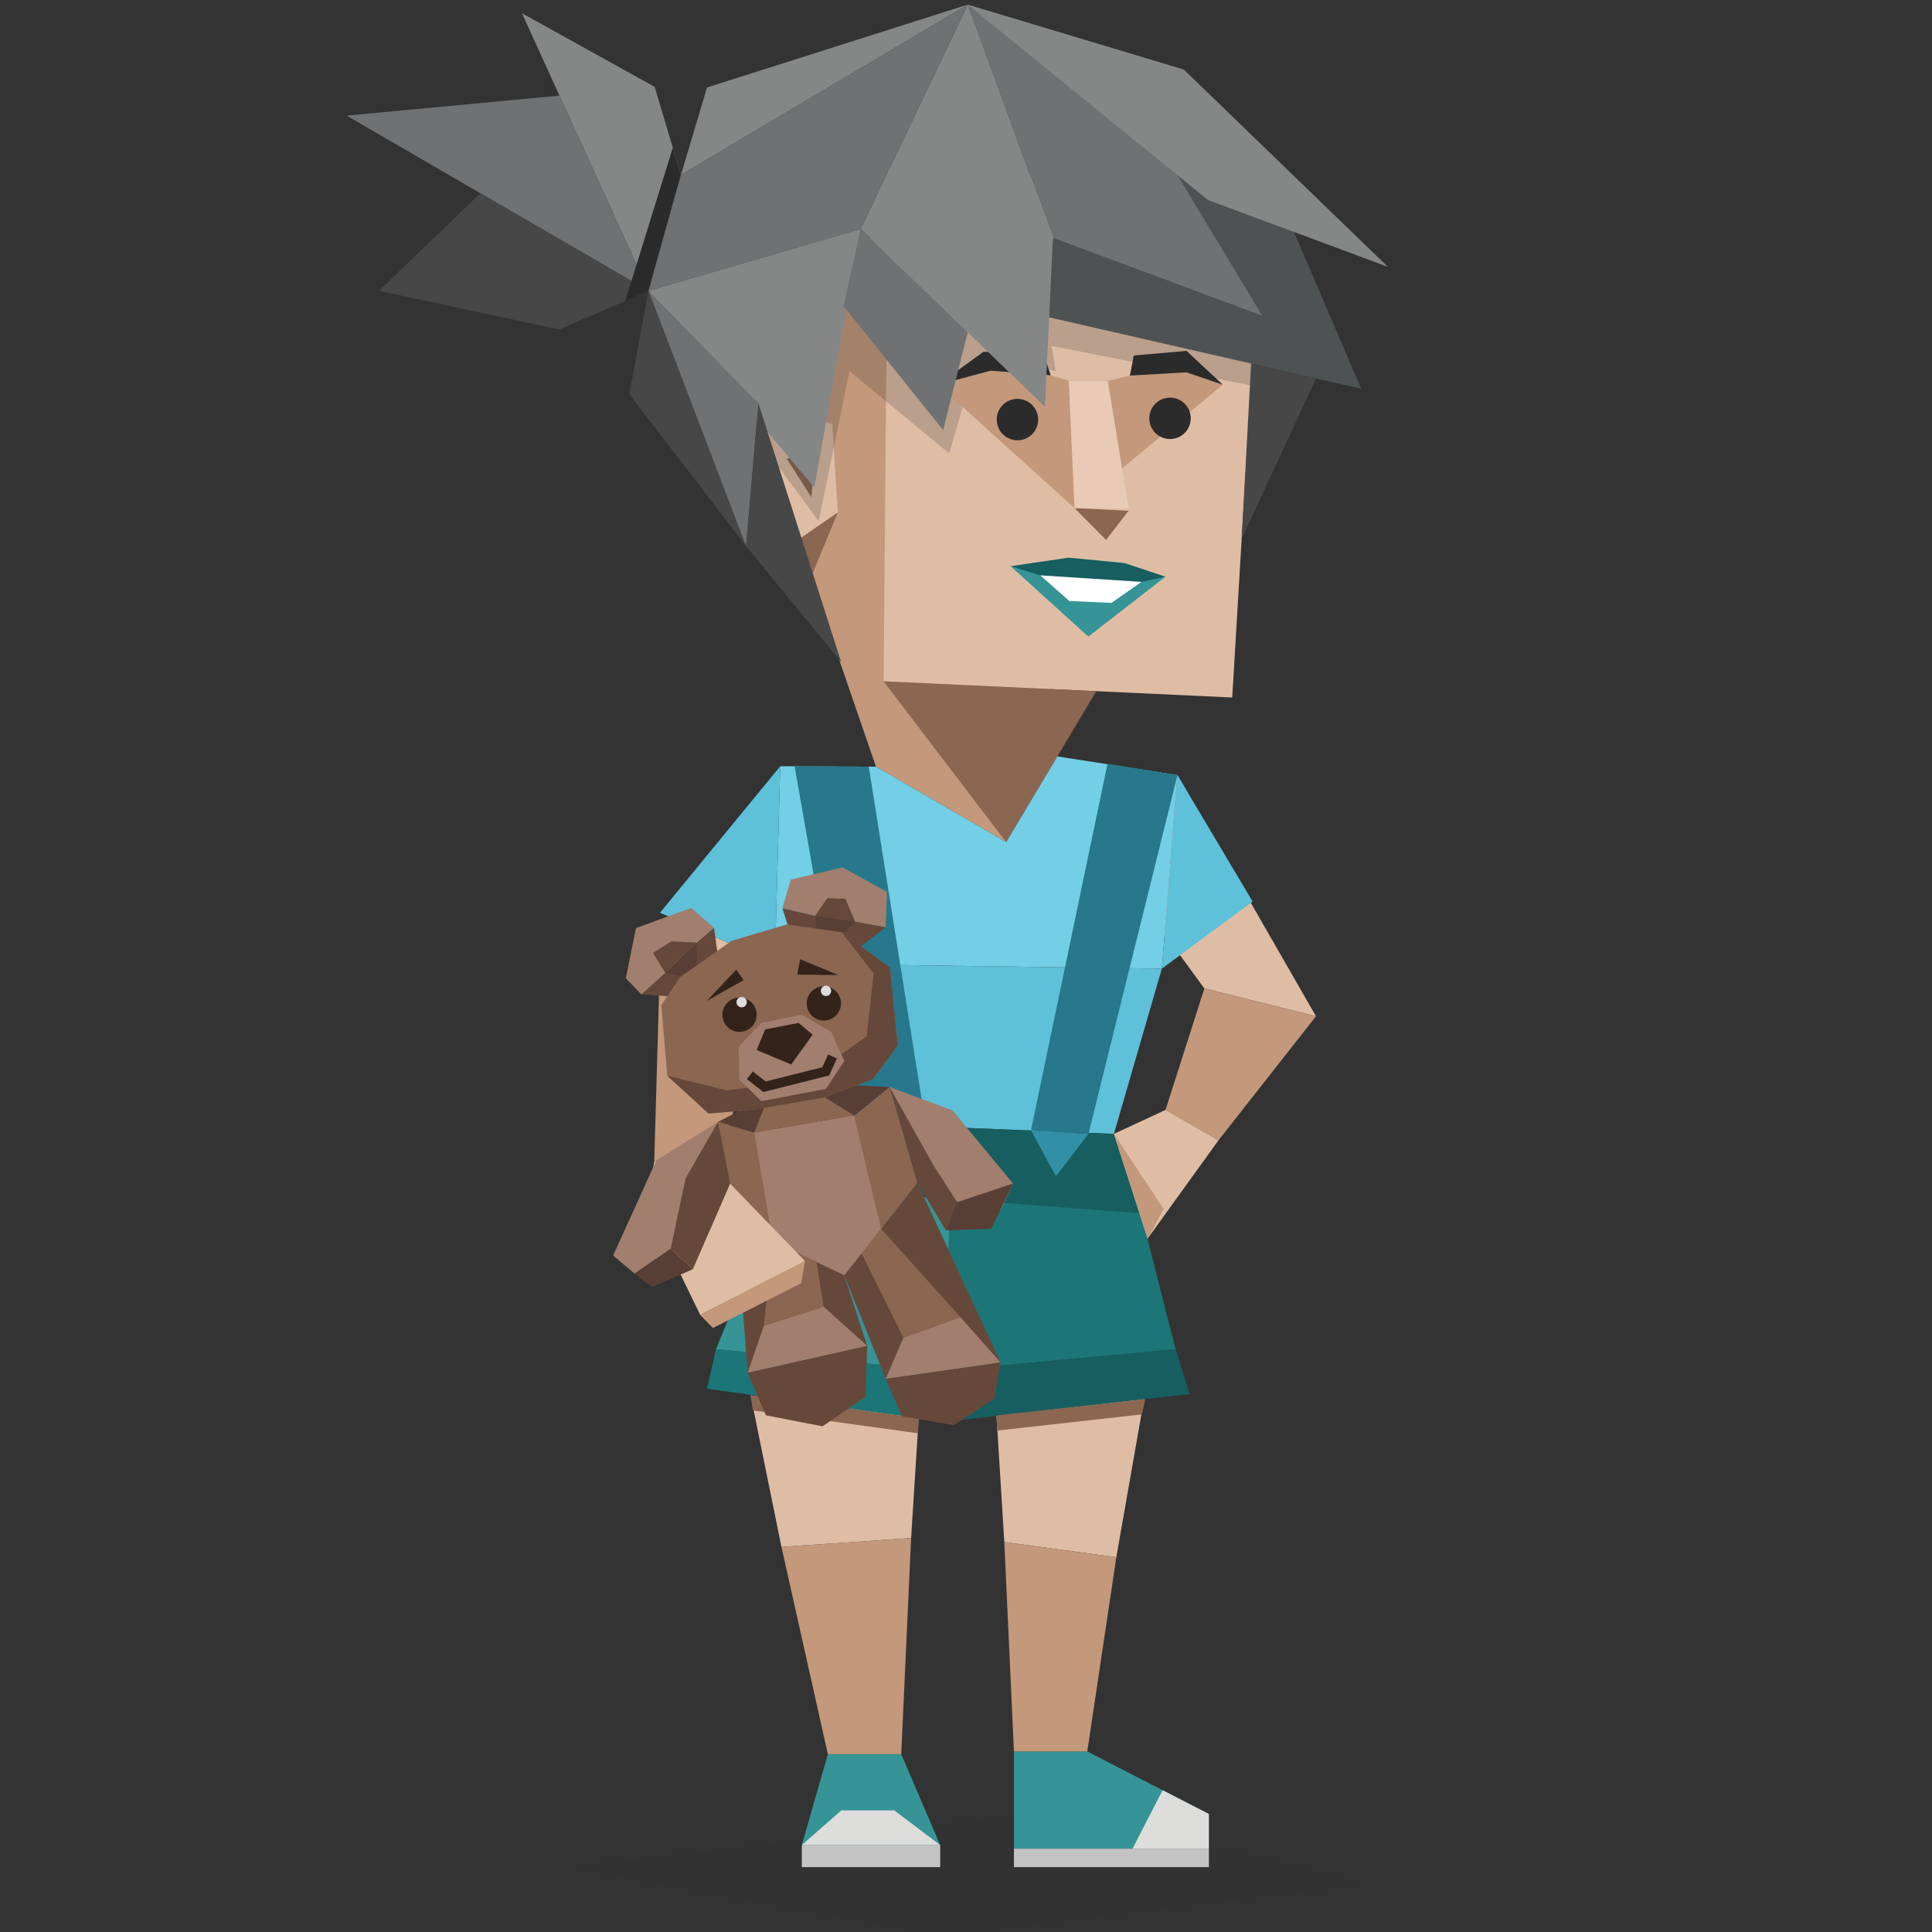 <svg id="illustration" xmlns="http://www.w3.org/2000/svg" viewBox="0 0 400 400"><rect x="0" y="0" width="400" height="400" fill="#333333" stroke="none"/><defs><style>.cls-1{fill:#858686;}.cls-2{fill:#6f7173;}.cls-16,.cls-3{fill:#474747;}.cls-11,.cls-23,.cls-4,.cls-9{fill:#2b2b2b;}.cls-28,.cls-5{fill:#c3987b;}.cls-10,.cls-11,.cls-12,.cls-13,.cls-14,.cls-16,.cls-29,.cls-5,.cls-6,.cls-7,.cls-9{fill-rule:evenodd;}.cls-6,.cls-8{fill:#dfbda5;}.cls-27,.cls-7{fill:#8b6651;}.cls-9{opacity:0.2;}.cls-10{fill:#e8cab6;}.cls-12,.cls-19{fill:#165e60;}.cls-13,.cls-21{fill:#369496;}.cls-14{fill:#fff;}.cls-15{fill:#4f5253;}.cls-17{fill:#73cfe5;}.cls-18,.cls-29{fill:#5ec0d9;}.cls-20{fill:#1c7678;}.cls-22{fill:#27788c;}.cls-23{opacity:0.1;}.cls-24{fill:#318fa6;}.cls-25{fill:#c4c4c4;}.cls-26{fill:#dddddc;}.cls-30{fill:#66483a;}.cls-31{fill:#a27e6e;}.cls-32{fill:#593e35;}.cls-33{fill:#33231b;}</style></defs><polygon class="cls-1" points="140.98 36.22 135.54 17.98 108.05 2.73 134.28 60.22 140.98 36.22"/><polygon class="cls-2" points="115.84 19.8 71.77 23.94 134.28 60.22 115.84 19.8"/><polygon class="cls-3" points="134.28 60.22 115.77 68.22 78.47 60.22 99.45 40.01 134.28 60.22"/><polygon class="cls-4" points="134.28 60.22 140.98 36.22 139.3 30.59 129.45 62.31 134.28 60.22"/><polyline class="cls-5" points="155.32 83.01 181.36 158.73 208.32 174.36 223.3 123.09 189.9 36.22 155.32 83.01 155.32 83.01"/><polygon class="cls-6" points="173.45 106.11 172.31 87.75 155.32 83.01 165.54 111.56 173.45 106.11"/><polygon class="cls-7" points="168.8 94.05 162.87 94.95 167.99 102.94 168.8 94.05"/><polygon class="cls-8" points="261.33 40.06 255.12 144.41 182.94 141.06 183.87 34.9 261.33 40.06"/><polygon class="cls-9" points="259.43 75.36 259.43 79.88 217.73 71.62 218.58 76.84 202.48 73.41 196.52 93.87 175.87 76.84 169.5 107.92 159.28 94.07 151.06 59.83 250.31 49.22 259.43 75.36"/><polygon class="cls-5" points="194.22 79.65 222.46 105.19 233.94 95.63 253.16 79.64 243.18 73.56 235.72 77.34 229.35 78.85 221.27 78.83 215.68 77.13 208.11 74.03 194.22 79.65"/><polygon class="cls-7" points="222.46 105.19 229.01 111.79 233.65 105.75 222.46 105.19"/><polygon class="cls-10" points="233.69 105.32 229.35 78.85 221.27 78.83 222.46 105.19 233.69 105.32"/><polygon class="cls-11" points="217.53 77.69 216.06 73.22 203.62 72.83 194.22 79.65 205.08 76.75 217.53 77.69"/><polygon class="cls-11" points="253.16 79.64 245.63 77.09 233.94 77.76 234.73 73.6 245.66 72.65 253.16 79.64"/><polygon class="cls-12" points="241.3 119.4 232.79 116.57 221.23 115.46 209.23 117.22 226.46 124.21 241.3 119.4"/><polygon class="cls-13" points="209.23 117.22 225.33 131.8 241.3 119.4 226.61 122.59 209.23 117.22"/><polygon class="cls-14" points="236.34 120.47 215.38 119.12 221.39 124.43 230.11 124.82 236.34 120.47"/><circle class="cls-4" cx="210.65" cy="86.87" r="4.29"/><circle class="cls-4" cx="242.24" cy="86.61" r="4.29"/><polygon class="cls-3" points="154.47 113.08 130.28 81.59 134.28 60.22 154.47 113.08"/><polygon class="cls-1" points="200.36 0.95 146.38 18.11 140.98 36.22 200.36 0.95"/><polygon class="cls-15" points="238.21 27.03 262.84 36.22 281.82 80.48 215.08 65.22 218 49.22 238.21 27.03"/><polygon class="cls-2" points="200.36 0.95 238.21 27.03 261.33 65.36 218 49.22 200.36 0.95"/><polygon class="cls-1" points="218 49.22 216.34 84.2 178.19 47.41 200.36 0.95 218 49.22"/><polygon class="cls-2" points="178.19 47.41 200.36 0.95 140.98 36.22 134.28 60.22 178.19 47.41"/><polygon class="cls-1" points="178.19 47.41 168.61 100.94 134.28 60.22 178.19 47.41"/><polygon class="cls-2" points="178.19 47.41 200.36 68.78 195.27 89.04 174.65 63.39 178.19 47.41"/><polygon class="cls-2" points="157.02 83.49 154.47 113.08 134.28 60.22 157.02 83.49"/><polygon class="cls-7" points="182.94 141.06 208.32 174.36 226.98 143.1 182.94 141.06"/><polygon class="cls-16" points="259.03 75.27 257.08 111.56 272.46 78.38 259.03 75.27"/><polygon class="cls-7" points="173.45 106.11 168.01 119.28 165.54 111.56 173.45 106.11"/><polygon class="cls-8" points="206.31 293.05 207.93 319.26 231.12 322.41 237.1 288.35 206.31 293.05"/><polygon class="cls-1" points="200.36 0.95 245.09 14.39 287.35 55.25 250.1 41.41 200.36 0.95"/><polygon class="cls-17" points="243.78 160.48 218.92 156.61 208.32 174.36 181.36 158.73 161.54 158.64 160.42 199.46 240.55 200.55 243.78 160.48"/><polygon class="cls-18" points="240.55 200.55 230.62 234.76 167.21 232.2 160.42 199.46 240.55 200.55"/><polygon class="cls-19" points="230.62 234.76 236.21 251.18 161.83 245.97 167.21 232.2 230.62 234.76"/><polygon class="cls-19" points="243.4 279.34 195.27 283.8 196.86 294.22 246.31 288.64 243.4 279.34"/><polygon class="cls-20" points="195.27 283.8 148.24 279.34 146.38 287.52 194.19 294.22 195.27 283.8"/><polygon class="cls-8" points="243.78 160.48 272.46 210.41 249.35 204.64 241.1 193.37 243.78 160.48"/><polygon class="cls-20" points="236.21 251.18 243.4 279.34 195.27 283.8 196.86 248.26 236.21 251.18"/><polygon class="cls-21" points="196.86 248.26 195.27 283.8 148.24 279.34 161.83 245.97 196.86 248.26"/><polygon class="cls-3" points="157.02 83.49 174.16 137.08 154.47 113.08 157.02 83.49"/><polygon class="cls-22" points="243.78 160.48 229.3 158.14 213.45 234.02 225.35 234.76 243.78 160.48"/><polygon class="cls-23" points="282.1 390.08 219.53 374.83 118.28 386.57 194.66 400.73 282.1 390.08"/><polygon class="cls-24" points="213.45 234.02 218.61 243.55 225.35 234.76 213.45 234.02"/><polygon class="cls-24" points="191.68 233.08 182.38 240.9 177.49 232.64 191.68 233.08"/><polygon class="cls-22" points="191.68 233.08 179.87 158.72 164.52 158.66 177.49 232.64 191.68 233.08"/><polygon class="cls-8" points="190.2 293.61 188.64 318.43 161.79 320.27 155.41 288.9 190.2 293.61"/><polygon class="cls-21" points="186.59 363.18 194.66 382.01 166 382.01 171.4 363.18 186.59 363.18"/><rect class="cls-25" x="166.01" y="382.01" width="28.65" height="4.56"/><polygon class="cls-26" points="194.66 382.01 185.17 374.83 174.17 374.83 166 382.01 194.66 382.01"/><polygon class="cls-21" points="209.93 362.62 209.93 382.76 250.28 382.76 250.28 375.57 225.11 362.62 209.93 362.62"/><rect class="cls-25" x="209.93" y="382.76" width="40.36" height="3.81"/><polygon class="cls-26" points="250.28 382.76 250.28 375.57 240.71 370.64 234.47 382.76 250.28 382.76"/><polygon class="cls-27" points="190.2 293.61 190.06 296.75 155.86 292.01 155.41 288.9 190.2 293.61"/><polygon class="cls-27" points="206.31 293.05 206.46 296.18 236.46 292.83 237.1 289.68 206.31 293.05"/><polygon class="cls-28" points="186.59 363.18 188.64 318.43 161.79 320.27 171.4 363.18 186.59 363.18"/><polygon class="cls-28" points="209.93 362.62 207.93 319.26 231.12 322.41 225.11 362.62 209.93 362.62"/><polygon class="cls-28" points="272.46 210.41 252.28 236.08 241.31 229.8 249.35 204.64 272.46 210.41"/><polygon class="cls-8" points="252.28 236.08 237.6 256.44 230.62 234.76 241.31 229.8 252.28 236.08"/><polygon class="cls-28" points="230.62 234.76 240.93 250.32 237.6 256.44 230.62 234.76"/><polygon class="cls-6" points="140.9 190.84 136.47 205.08 158.02 207.11 160.42 199.46 140.9 190.84"/><polygon class="cls-5" points="158.02 207.11 149.06 240.48 135.45 240.55 136.47 205.08 158.02 207.11"/><polygon class="cls-6" points="149.06 240.48 153.03 258.42 132.8 255.63 135.45 240.55 149.06 240.48"/><polygon class="cls-5" points="153.03 258.42 149.82 262.78 133.47 260.31 132.8 255.63 153.03 258.42"/><polygon class="cls-29" points="161.54 158.64 136.65 188.96 160.42 199.46 161.54 158.64"/><polygon class="cls-29" points="243.78 160.48 240.55 200.55 259.34 186.65 243.78 160.48"/><polygon class="cls-27" points="152.42 253.35 148.66 232.27 168.28 238.01 184.17 225.04 189.95 244.9 174.79 264.02 152.42 253.35"/><polygon class="cls-30" points="183.38 285.48 174.79 264.02 189.95 244.9 207.16 282.09 183.38 285.48"/><polygon class="cls-30" points="154.79 284.23 152.42 253.35 174.79 264.02 179.55 278.65 154.79 284.23"/><polygon class="cls-31" points="154.79 284.23 158.16 274.47 170.53 270.54 179.55 278.65 154.79 284.23"/><polygon class="cls-31" points="183.38 285.48 187.03 276.97 198.82 272.68 207.16 282.09 183.38 285.48"/><polygon class="cls-30" points="154.79 284.23 158.57 293.03 170.29 295.3 179.21 289.2 179.55 278.65 154.79 284.23"/><polygon class="cls-30" points="183.38 285.48 186.76 293.23 197.48 295.07 205.9 289.57 207.16 282.09 183.38 285.48"/><polygon class="cls-30" points="195.8 254.73 189.95 244.9 184.17 225.04 194.61 239.18 198.17 248.89 195.8 254.73"/><polygon class="cls-31" points="209.75 245.03 197.21 229.9 184.17 225.04 193.24 241.22 198.17 248.89 207.29 250.35 209.75 245.03"/><polygon class="cls-32" points="209.75 245.03 205.21 254.41 195.8 254.73 198.17 248.89 209.75 245.03"/><polygon class="cls-32" points="148.66 232.27 168.28 238.01 184.17 225.04 177.28 224.71 153.11 229.98 148.66 232.27"/><polygon class="cls-30" points="139.55 206.35 132.82 205.9 137.73 201.42 144.2 195.14 147.83 192.08 148.87 199.71 139.55 206.35"/><polygon class="cls-31" points="132.82 205.9 137.73 201.42 144.2 195.14 147.83 192.08 143.1 187.98 131.67 192.15 129.57 202.54 132.82 205.9"/><polygon class="cls-31" points="161.99 188.05 163.71 182.11 174.48 179.59 183.66 184.68 183.36 192 177.06 190.83 168.79 189.59 161.99 188.05"/><polygon class="cls-30" points="161.99 188.05 164.36 195.6 175.52 198.04 183.36 192 177.06 190.83 168.79 189.59 161.99 188.05"/><polygon class="cls-32" points="142.78 202.49 137.73 201.42 144.2 195.14 144.36 201.48 142.78 202.49"/><polygon class="cls-30" points="137.73 201.42 135.2 197.29 139 194.91 144.2 195.14 137.73 201.42"/><polygon class="cls-30" points="168.79 189.59 171.27 185.95 175.02 186.07 177.06 190.83 168.79 189.59"/><polygon class="cls-32" points="168.79 189.59 169.16 195.97 171.4 196.68 177.06 190.83 168.79 189.59"/><polygon class="cls-27" points="140.83 202.26 151.5 194.78 162.89 191.4 174.28 193 184.25 200.3 185.85 216.5 180.69 223.44 170.72 227.17 161.47 224.32 156.66 229.66 146.7 230.55 138.16 222.72 136.91 208.13 140.83 202.26"/><polygon class="cls-30" points="174.28 193 180.87 201.55 179.44 214.54 170.72 220.77 161.47 224.32 150.44 225.75 138.16 222.72 146.7 230.55 156.66 229.66 170.72 227.17 180.69 223.44 185.85 216.5 184.25 200.3 174.28 193"/><polygon class="cls-33" points="146.34 207.23 152.43 200.73 153.94 202.93 146.34 207.23"/><polygon class="cls-33" points="165.66 198.59 165.07 201.78 173.54 201.87 165.66 198.59"/><circle class="cls-33" cx="153.11" cy="210.09" r="3.55"/><circle class="cls-33" cx="170.57" cy="207.75" r="3.55"/><circle class="cls-26" cx="171.01" cy="205.15" r="1.07"/><circle class="cls-26" cx="153.55" cy="207.49" r="1.07"/><polygon class="cls-31" points="152.9 216.75 157.62 211.78 165.96 210.09 172.08 213.62 174.8 219.68 171.01 225.44 157.62 227.98 153.11 223.56 152.9 216.75"/><polygon class="cls-33" points="158.05 226.09 154.63 223.41 155.86 221.84 158.51 223.91 170.25 220.96 171.46 218.31 173.28 219.15 171.67 222.66 158.05 226.09"/><polygon class="cls-33" points="158.41 213.13 165.34 211.78 168.25 214.22 163.81 220.38 156.66 217.4 158.41 213.13"/><polygon class="cls-31" points="156.17 234.47 176.79 230.91 182.42 254.4 174.79 264.02 159.98 256.95 156.17 234.47"/><polygon class="cls-27" points="158.16 274.47 159.98 256.95 169.03 261.27 170.53 270.54 158.16 274.47"/><polygon class="cls-27" points="187.03 276.97 178.38 259.49 182.42 254.4 198.82 272.68 187.03 276.97"/><polygon class="cls-27" points="156.17 234.47 158.16 229.4 170.72 227.17 176.79 230.91 156.17 234.47"/><polygon class="cls-6" points="151.17 245.07 166.68 261.1 144.98 272.26 136.57 254.93 151.17 245.07"/><polygon class="cls-5" points="166.68 261.1 165.87 265.68 147.6 274.95 144.98 272.26 166.68 261.1"/><polygon class="cls-30" points="143.45 262.77 151.17 245.07 148.66 232.27 139.87 242.67 138.86 258.5 143.45 262.77"/><polygon class="cls-31" points="126.94 259.94 135.89 240.22 148.66 232.27 141.96 243.93 138.86 258.5 131.39 263.7 126.94 259.94"/><polygon class="cls-32" points="131.39 263.7 134.96 266.48 143.45 262.77 138.86 258.5 131.39 263.7"/></svg>